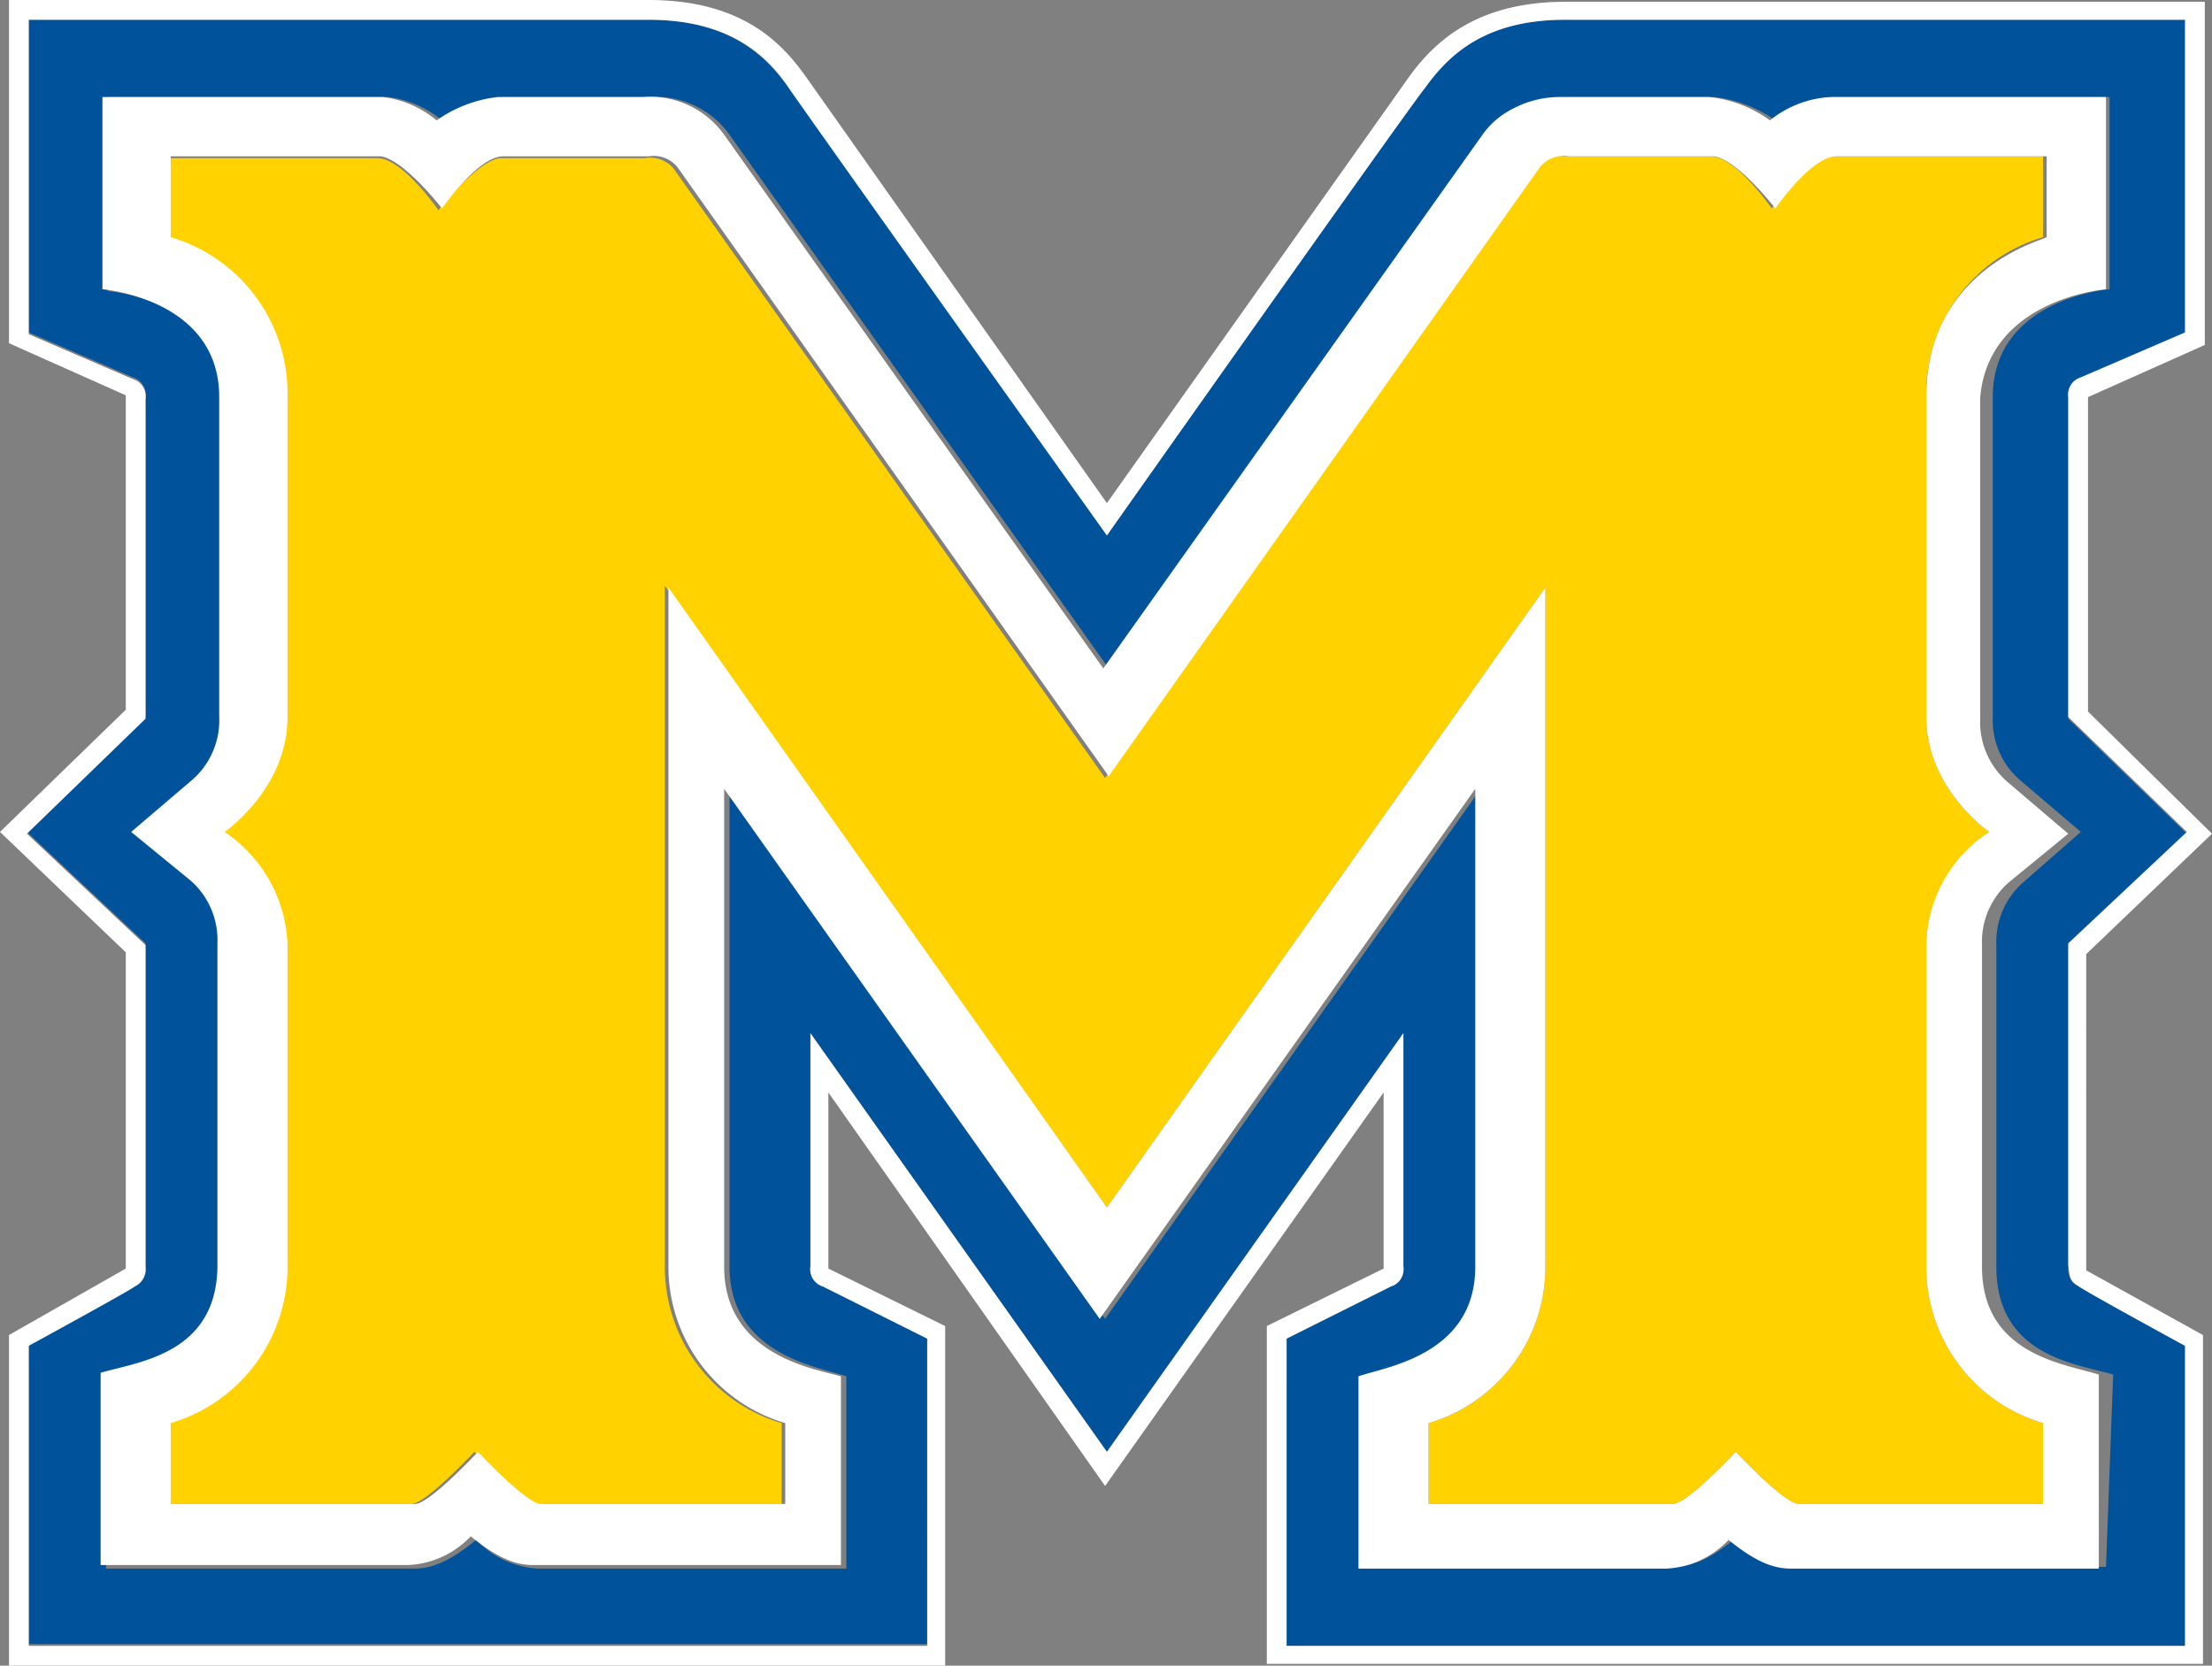 <?xml version="1.0" encoding="UTF-8"?>
<svg xmlns="http://www.w3.org/2000/svg" id="Layer_1" data-name="Layer 1" viewBox="0 0 123.1 92.7">
  <rect x="0" y="0" width="123.1" height="92.7" fill="#808080" stroke="none"/>
  <defs>
    <style>.cls-1{fill:#00529b;}.cls-2{fill:#ffd200;}.cls-3{fill:#fff;}</style>
  </defs>
  <title>mcneese-su-white-with-color-m copy</title>
  <path class="cls-1" d="M61.6,29.8S44.8,6,43.9,4.9c-1.3-1.8-3.3-3.8-7.8-3.8H1.6V18.5L7.4,21a1,1,0,0,1,.7,1.1V39.9L1.5,46.3l6.6,6.2V70.4a1.06,1.06,0,0,1-.6,1.1c-.4.3-5.9,3.3-5.9,3.3V91.5h50v-17l-5.8-2.9a1,1,0,0,1-.7-1.1v-13L61.6,80.8,78.1,57.5v13a1,1,0,0,1-.7,1.1l-5.8,2.9V91.6h50V74.9s-5.5-3-5.9-3.3a1.06,1.06,0,0,1-.6-1.1V52.6l6.6-6.2L115.1,40V22.2a1,1,0,0,1,.7-1.1l5.8-2.5V1.1H87.1c-4.5,0-6.6,2-7.8,3.8C78.3,6,61.6,29.8,61.6,29.8Zm55.6,57.4H100.1a5.11,5.11,0,0,1-3.5-1.6c-1.7,1.4-2.7,1.6-3.5,1.6H75.9V76.6c1.3-.4,6.5-1.1,6.5-6.1V43.9L61.5,73.4,40.6,43.9V70.5c0,5,5.2,5.6,6.5,6.1V87.3H30a5.11,5.11,0,0,1-3.5-1.6c-1.7,1.4-2.7,1.6-3.5,1.6H5.9V76.5c1.9-.6,6.5-1.1,6.5-6V52.6a4.4,4.4,0,0,0-1.5-3.5L7.6,46.4,11,43.5A4.4,4.4,0,0,0,12.5,40V22.2c0-5.5-6.5-6-6.5-6V5.4H21.6a5.77,5.77,0,0,1,3,1.3A6.94,6.94,0,0,1,28,5.4h8.1a5.06,5.06,0,0,1,4.5,2.1L61.7,37.2,82.8,7.5a3.76,3.76,0,0,1,1.6-1.4,6.83,6.83,0,0,1,2.9-.7h8.1a7.28,7.28,0,0,1,3.4,1.3,5.23,5.23,0,0,1,3.4-1.3h15.2V16.1s-6.5.5-6.5,6V39.9a4.4,4.4,0,0,0,1.5,3.5l3.4,2.9-3.2,2.8a4.4,4.4,0,0,0-1.5,3.5V70.5c0,5,4.5,5.4,6.5,6l-.4,10.7Z"></path>
  <path class="cls-2" d="M61.6,67.2,86,32.7V70.4a9.06,9.06,0,0,1-6.5,8.8v4.5H93.1c.8,0,3.5-2.9,3.5-2.9s2.7,2.9,3.5,2.9h13.6V79.2a9.06,9.06,0,0,1-6.5-8.8V52.5h0a7.91,7.91,0,0,1,3.5-6.2s-3.5-2.4-3.5-6.4h0V22a9.06,9.06,0,0,1,6.5-8.8V8.7H102c-1.3.2-3.4,2.9-3.4,2.9s-2-2.9-3.4-2.9H87.1a1.7,1.7,0,0,0-1.6.6l-24,34L37.5,9.4a1.7,1.7,0,0,0-1.6-.6H27.8c-1.3.2-3.4,2.9-3.4,2.9s-2-2.9-3.4-2.9H9.3v4.5a9.06,9.06,0,0,1,6.5,8.8V39.9h0c0,4-3.5,6.4-3.5,6.4a7.69,7.69,0,0,1,3.5,6.2h0V70.4a9.06,9.06,0,0,1-6.5,8.8v4.5H22.9c.8,0,3.5-2.9,3.5-2.9s2.7,2.9,3.5,2.9H43.5V79.2A9.06,9.06,0,0,1,37,70.4V32.6Z"></path>
  <path class="cls-3" d="M116.2,39.6V22.1l6.5-2.9V.1H87.1c-5.1,0-7.4,2.4-8.7,4.2L61.6,28,44.8,4.2C43.5,2.4,41.3,0,36.1,0H.5V19.1L7,22V39.5L0,46.3,7,53V70.6L.5,74.3V92.7H52.6V73.8l-6.5-3.2V60.8L61.5,82.7,77,60.8v9.8l-6.5,3.2V92.6h52.1V74.3l-6.5-3.6V53.1l7-6.7Zm-.5,32c.4.3,5.9,3.3,5.9,3.3V91.6h-50V74.5l5.8-2.9a1,1,0,0,0,.7-1.1v-13L61.6,80.8,45.1,57.5v13a1,1,0,0,0,.7,1.1l5.8,2.9V91.6H1.6V74.9s5.5-3,5.9-3.3a1.06,1.06,0,0,0,.6-1.1V52.6L1.5,46.4,8.1,40V22.2a1,1,0,0,0-.7-1.1L1.6,18.6V1.1H36.1c4.5,0,6.6,2,7.8,3.8.8,1.2,17.7,24.9,17.7,24.9S78.4,6,79.3,4.9c1.3-1.8,3.3-3.8,7.8-3.8h34.5V18.5L115.8,21a1,1,0,0,0-.7,1.1V39.9l6.6,6.4-6.6,6.2V70.4C115.2,71.2,115.2,71.3,115.7,71.6Zm1.5-55.5V5.4H101.9a5.82,5.82,0,0,0-3.4,1.3,6.94,6.94,0,0,0-3.4-1.3H87a5.62,5.62,0,0,0-2.9.7,4.56,4.56,0,0,0-1.6,1.4L61.4,37.2,40.3,7.5a5.06,5.06,0,0,0-4.5-2.1H27.7a7.28,7.28,0,0,0-3.4,1.3,5.77,5.77,0,0,0-3-1.3H5.7V16.1s6.5.5,6.5,6V39.9a4.4,4.4,0,0,1-1.5,3.5L7.3,46.3,10.6,49a4.4,4.4,0,0,1,1.5,3.5V70.4c0,5-4.5,5.4-6.5,6V87.1H22.7a5.11,5.11,0,0,0,3.5-1.6c1.7,1.4,2.7,1.6,3.5,1.6H46.8V76.6c-1.3-.4-6.5-1.1-6.5-6.1V43.9L61.2,73.4,82.1,43.9V70.5c0,5-5.2,5.6-6.5,6.1V87.3H92.7a5.11,5.11,0,0,0,3.5-1.6c1.7,1.4,2.7,1.6,3.5,1.6h17.1V76.5c-1.9-.6-6.5-1.1-6.5-6V52.6a4.4,4.4,0,0,1,1.5-3.5l3.3-2.7-3.4-2.9a4.4,4.4,0,0,1-1.5-3.5V22.1C110.7,16.6,117.2,16.1,117.2,16.1Zm-10,6V39.9h0c0,4,3.5,6.4,3.5,6.4a7.69,7.69,0,0,0-3.5,6.2h0V70.4a9.06,9.06,0,0,0,6.5,8.8v4.5H100.1c-.8,0-3.5-2.9-3.5-2.9s-2.7,2.9-3.5,2.9H79.5V79.2A9.06,9.06,0,0,0,86,70.4V32.7L61.6,67.2,37.2,32.7V70.4a9.06,9.06,0,0,0,6.5,8.8v4.5H30.1c-.8,0-3.5-2.9-3.5-2.9s-2.7,2.9-3.5,2.9H9.5V79.2A9.06,9.06,0,0,0,16,70.4V52.5h0a7.91,7.91,0,0,0-3.5-6.2S16,43.9,16,39.9h0V22a9.06,9.06,0,0,0-6.5-8.8V8.7H21.2c1.3.2,3.4,2.9,3.4,2.9s2-2.9,3.4-2.9h8.1a1.7,1.7,0,0,1,1.6.6l24,33.9,24-33.9a1.7,1.7,0,0,1,1.6-.6h8.1c1.3.2,3.4,2.9,3.4,2.9s2-2.9,3.4-2.9h11.7v4.5C113.6,13.4,107.2,15,107.2,22.1Z"></path>
</svg>
